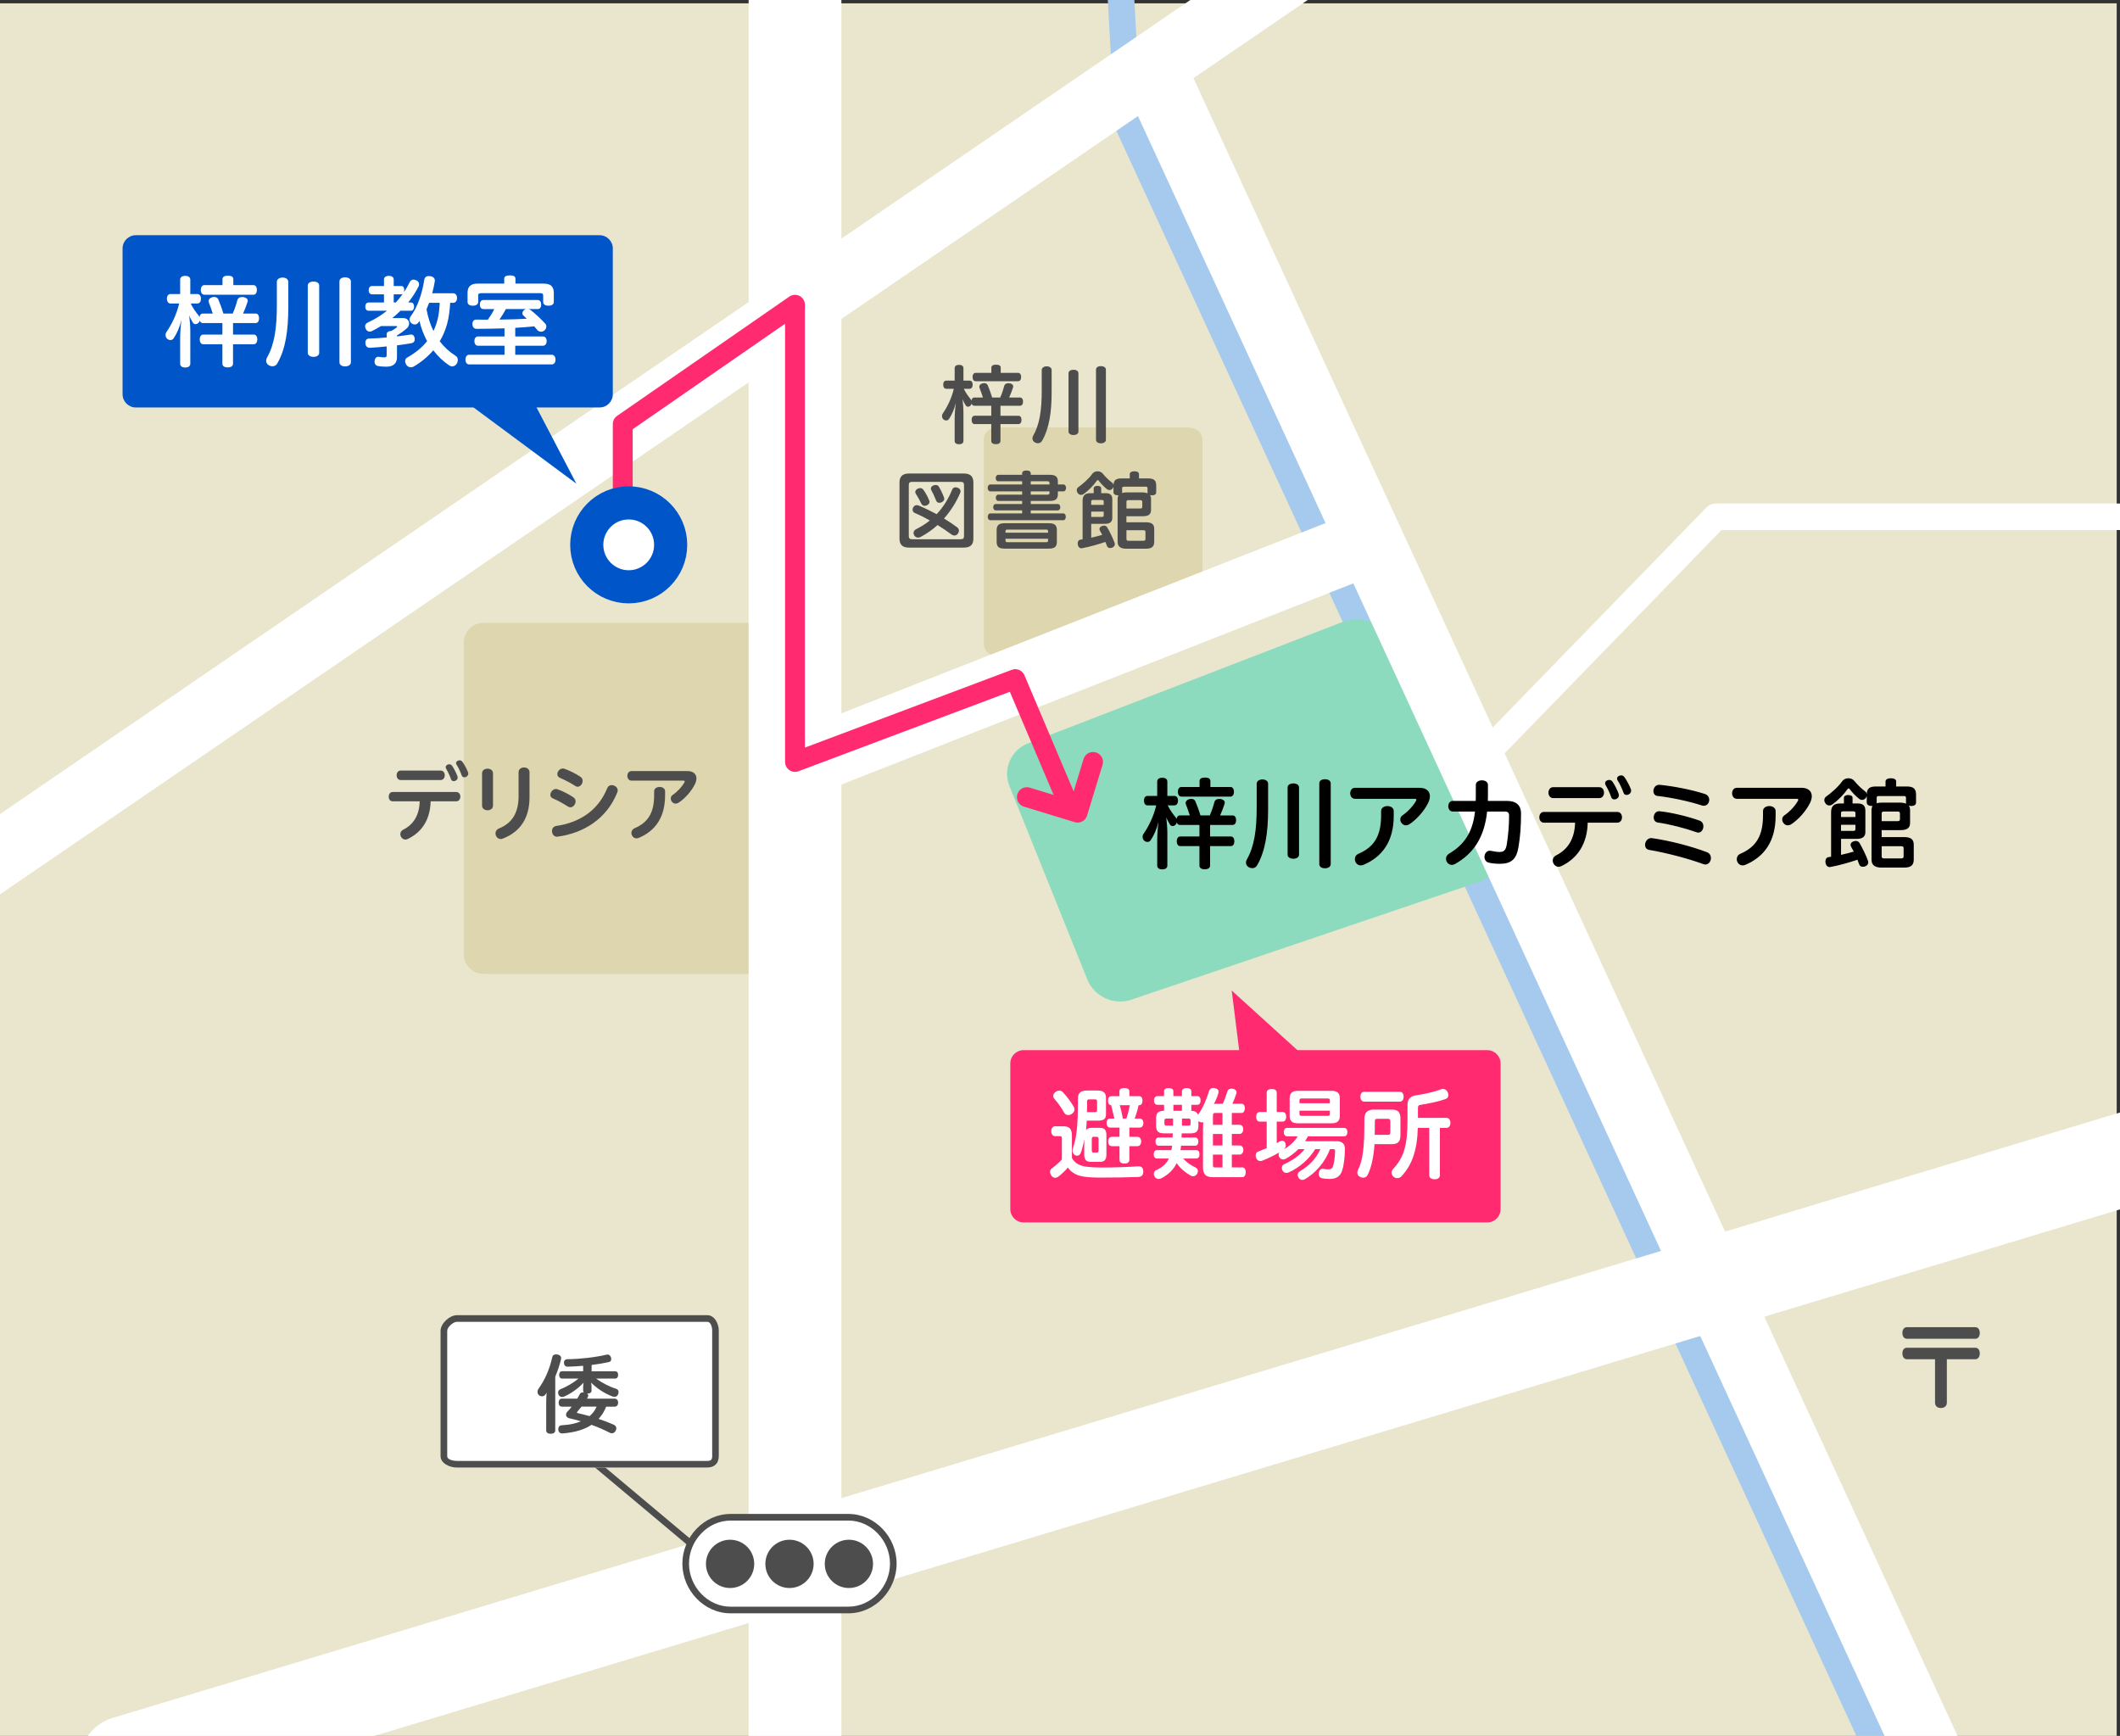 <?xml version="1.0" encoding="utf-8"?>
<!-- Generator: Adobe Illustrator 16.0.4, SVG Export Plug-In . SVG Version: 6.00 Build 0)  -->
<!DOCTYPE svg PUBLIC "-//W3C//DTD SVG 1.1//EN" "http://www.w3.org/Graphics/SVG/1.1/DTD/svg11.dtd">
<svg version="1.1" id="レイヤー_1" xmlns="http://www.w3.org/2000/svg" xmlns:xlink="http://www.w3.org/1999/xlink" x="0px"
	 y="0px" width="320px" height="262px" viewBox="0 0 320 262" enable-background="new 0 0 320 262" xml:space="preserve">
<rect x="0" y="0" width="320" height="262" fill="#333333" stroke="none"/>
<rect x="-0.5" y="0.5" fill="#EAE6CE" width="320" height="262"/>
<g>
	<path fill="#DDD6AF" d="M116,144c0,1.65-1.35,3-3,3H73c-1.65,0-3-1.35-3-3V97c0-1.65,1.35-3,3-3h40c1.65,0,3,1.35,3,3V144z"/>
</g>
<g>
	<path fill="#DDD6AF" d="M181.5,87.254c0,1.345-1.055,2.757-2.346,3.138l-28.374,8.392c-1.29,0.381-2.28-0.408-2.28-1.753V66.445
		c0-1.345,0.971-1.945,2.316-1.945h28.24c1.345,0,2.444,0.601,2.444,1.946V87.254z"/>
</g>
<g>
	<path fill="#4D4D4D" d="M153.954,59.994c0.312,0,0.468,0.26,0.468,0.624c0,0.363-0.156,0.624-0.468,0.624h-2.938v1.508h2.704
		c0.299,0,0.468,0.247,0.468,0.624c0,0.39-0.169,0.637-0.468,0.637h-2.704v2.535c0,0.325-0.26,0.494-0.702,0.494
		c-0.429,0-0.689-0.169-0.689-0.494V64.01h-2.496c-0.299,0-0.468-0.247-0.468-0.637c0-0.377,0.169-0.624,0.468-0.624h2.496v-1.508
		h-2.548c-0.208,0-0.351-0.117-0.416-0.325c-0.013,0.078-0.052,0.156-0.104,0.221c-0.104,0.156-0.273,0.247-0.442,0.247
		c-0.13,0-0.247-0.052-0.338-0.182c-0.143-0.222-0.338-0.56-0.494-0.962c0.078,0.649,0.143,1.417,0.143,2.015v4.303
		c0,0.312-0.247,0.494-0.663,0.494s-0.663-0.182-0.663-0.494v-3.354c0-0.676,0.065-1.573,0.169-2.379
		c-0.221,0.923-0.598,1.794-1.027,2.418c-0.091,0.143-0.26,0.221-0.416,0.221c-0.156,0-0.312-0.064-0.442-0.182
		c-0.13-0.13-0.195-0.299-0.195-0.481c0-0.143,0.039-0.299,0.143-0.429c0.533-0.768,1.287-2.146,1.638-3.692h-1.131
		c-0.299,0-0.468-0.247-0.468-0.624s0.169-0.611,0.468-0.611h1.261v-1.872c0-0.324,0.247-0.507,0.663-0.507s0.663,0.183,0.663,0.507
		v1.872h0.91c0.312,0,0.481,0.234,0.481,0.611s-0.169,0.624-0.481,0.624h-0.858c0.312,0.65,0.702,1.157,1.027,1.561
		c0.052,0.064,0.091,0.13,0.13,0.208c0.039-0.273,0.182-0.455,0.442-0.455h1.287c-0.156-0.508-0.338-0.988-0.52-1.47
		c-0.013-0.052-0.026-0.104-0.026-0.155c0-0.222,0.169-0.43,0.481-0.508c0.091-0.025,0.169-0.039,0.247-0.039
		c0.234,0,0.455,0.104,0.546,0.325c0.247,0.585,0.52,1.339,0.663,1.847h1.222c0.273-0.611,0.494-1.301,0.585-1.69
		c0.078-0.325,0.312-0.468,0.663-0.468c0.039,0,0.078,0,0.13,0c0.351,0.052,0.585,0.233,0.585,0.48c0,0.039,0,0.078-0.013,0.117
		c-0.156,0.494-0.351,1.014-0.598,1.561H153.954z M153.668,56.275c0.299,0,0.468,0.247,0.468,0.624c0,0.391-0.169,0.638-0.468,0.638
		h-6.383c-0.312,0-0.481-0.247-0.481-0.638c0-0.377,0.169-0.624,0.481-0.624h2.353v-0.767c0-0.325,0.26-0.468,0.715-0.468
		s0.702,0.143,0.702,0.468v0.767H153.668z"/>
	<path fill="#4D4D4D" d="M157.243,55.833c0-0.325,0.338-0.547,0.754-0.547c0.403,0,0.741,0.222,0.741,0.547v3.393
		c0,2.99-0.364,5.383-1.391,7.216c-0.143,0.299-0.39,0.455-0.676,0.455c-0.143,0-0.299-0.039-0.455-0.117
		c-0.247-0.144-0.377-0.364-0.377-0.611c0-0.13,0.039-0.26,0.104-0.39c0.988-1.717,1.3-3.874,1.3-6.864V55.833z M162.781,65.128
		c0,0.325-0.312,0.533-0.741,0.533s-0.755-0.208-0.755-0.533V56.34c0-0.338,0.326-0.533,0.755-0.533s0.741,0.195,0.741,0.533V65.128
		z M166.928,66.364c0,0.338-0.324,0.546-0.754,0.546c-0.441,0-0.74-0.208-0.74-0.546V55.794c0-0.338,0.299-0.533,0.74-0.533
		c0.43,0,0.754,0.195,0.754,0.533V66.364z"/>
	<path fill="#4D4D4D" d="M137.203,82.65c-0.936,0-1.43-0.403-1.43-1.353v-8.477c0-0.936,0.494-1.352,1.43-1.352h8.294
		c0.936,0,1.43,0.416,1.43,1.352v8.477c0,0.949-0.494,1.353-1.43,1.353H137.203z M144.99,81.388c0.403,0,0.521-0.143,0.521-0.494
		v-7.683c0-0.352-0.117-0.481-0.521-0.481h-7.293c-0.403,0-0.52,0.13-0.52,0.481v7.683c0,0.352,0.117,0.494,0.52,0.494H144.99z
		 M143.742,73.861c0.091-0.208,0.26-0.312,0.494-0.312c0.104,0,0.221,0.026,0.351,0.078c0.26,0.091,0.403,0.299,0.403,0.533
		c0,0.077-0.026,0.169-0.065,0.26c-0.585,1.365-1.404,2.678-2.431,3.835c0.702,0.429,1.378,0.884,1.977,1.326
		c0.182,0.13,0.273,0.312,0.273,0.507c0,0.144-0.052,0.286-0.143,0.429c-0.143,0.208-0.338,0.312-0.546,0.312
		c-0.13,0-0.273-0.052-0.416-0.144c-0.65-0.48-1.365-0.975-2.119-1.442c-0.767,0.702-1.638,1.312-2.574,1.807
		c-0.117,0.052-0.247,0.091-0.377,0.091c-0.221,0-0.455-0.116-0.585-0.363c-0.065-0.117-0.091-0.234-0.091-0.339
		c0-0.233,0.13-0.429,0.351-0.546c0.78-0.39,1.482-0.832,2.106-1.339c-0.754-0.429-1.534-0.818-2.275-1.131
		c-0.208-0.091-0.325-0.286-0.325-0.494c0-0.104,0.026-0.208,0.065-0.299c0.13-0.26,0.325-0.39,0.559-0.39
		c0.078,0,0.182,0.013,0.273,0.052c0.884,0.364,1.82,0.818,2.73,1.312C142.403,76.526,143.17,75.265,143.742,73.861z
		 M138.893,73.667c0.195,0,0.364,0.091,0.494,0.26c0.325,0.455,0.663,1.079,0.871,1.612c0.039,0.064,0.052,0.143,0.052,0.208
		c0,0.221-0.143,0.39-0.403,0.52c-0.117,0.052-0.234,0.078-0.338,0.078c-0.208,0-0.403-0.117-0.507-0.338
		c-0.208-0.455-0.521-1.027-0.819-1.469c-0.065-0.092-0.091-0.195-0.091-0.286c0-0.208,0.169-0.391,0.377-0.494
		C138.646,73.692,138.776,73.667,138.893,73.667z M142.533,75.292c0,0.233-0.156,0.402-0.442,0.533
		c-0.104,0.038-0.208,0.064-0.299,0.064c-0.221,0-0.403-0.104-0.481-0.325c-0.195-0.507-0.494-1.131-0.741-1.599
		c-0.052-0.078-0.065-0.144-0.065-0.221c0-0.208,0.156-0.378,0.39-0.481c0.117-0.039,0.234-0.065,0.338-0.065
		c0.195,0,0.364,0.078,0.468,0.234c0.299,0.494,0.611,1.145,0.78,1.638C142.521,75.148,142.533,75.226,142.533,75.292z"/>
	<path fill="#4D4D4D" d="M154.285,72.639h-3.614c-0.234,0-0.377-0.208-0.377-0.481c0-0.26,0.143-0.493,0.377-0.493h3.614v-0.169
		c0-0.325,0.195-0.481,0.65-0.481c0.455,0,0.65,0.156,0.65,0.481v0.169h2.886c0.91,0,1.209,0.324,1.209,1.04v0.416h0.858
		c0.221,0,0.377,0.246,0.377,0.52c0,0.286-0.156,0.521-0.377,0.521h-0.858v0.402c0,0.715-0.299,1.04-1.209,1.04h-2.886v0.469h4.082
		c0.208,0,0.377,0.182,0.377,0.468c0,0.325-0.169,0.494-0.39,0.494h-4.069v0.455h4.914c0.221,0,0.377,0.221,0.377,0.493
		c0,0.3-0.144,0.533-0.364,0.533h-11.024c-0.247,0-0.39-0.208-0.39-0.507c0-0.272,0.13-0.52,0.377-0.52h4.81v-0.455h-3.978
		c-0.221,0-0.39-0.169-0.39-0.494c0-0.286,0.169-0.468,0.377-0.468h3.991v-0.469h-3.614c-0.208,0-0.364-0.221-0.364-0.48
		c0-0.247,0.156-0.469,0.364-0.469h3.614v-0.493h-4.81c-0.234,0-0.39-0.234-0.39-0.521s0.156-0.52,0.39-0.52h4.81V72.639z
		 M151.672,82.805c-0.923,0-1.235-0.299-1.235-1.026V80.01c0-0.728,0.312-1.04,1.235-1.04h6.618c0.923,0,1.235,0.312,1.235,1.04
		v1.769c0,0.728-0.312,1.026-1.235,1.026H151.672z M158.198,80.401v-0.222c0-0.208-0.091-0.247-0.312-0.247h-5.811
		c-0.221,0-0.299,0.039-0.299,0.247v0.222H158.198z M151.776,81.571c0,0.221,0.078,0.26,0.299,0.26h5.811
		c0.221,0,0.312-0.039,0.312-0.26V81.31h-6.422V81.571z M158.419,73.121v-0.183c0-0.221-0.078-0.299-0.312-0.299h-2.522v0.481
		H158.419z M155.585,74.654h2.522c0.234,0,0.312-0.064,0.312-0.285v-0.208h-2.834V74.654z"/>
	<path fill="#4D4D4D" d="M168.078,73.432c-0.025,0.104-0.064,0.208-0.143,0.299c-0.131,0.156-0.299,0.234-0.469,0.234
		c-0.13,0-0.246-0.039-0.351-0.117c-0.442-0.338-0.91-0.819-1.261-1.287c-0.053-0.064-0.104-0.104-0.156-0.104
		c-0.053,0-0.092,0.039-0.143,0.104c-0.494,0.702-1.209,1.443-1.964,1.989c-0.13,0.091-0.272,0.143-0.403,0.143
		c-0.194,0-0.39-0.091-0.52-0.285c-0.091-0.131-0.143-0.273-0.143-0.416c0-0.183,0.091-0.364,0.246-0.469
		c0.677-0.48,1.574-1.261,2.119-2.027c0.17-0.234,0.469-0.364,0.78-0.364c0.3,0,0.599,0.117,0.793,0.364
		c0.429,0.52,0.871,0.948,1.417,1.364c0.104,0.078,0.17,0.208,0.195,0.338c0.025-0.728,0.391-0.987,1.184-0.987h1.273v-0.65
		c0-0.286,0.286-0.429,0.702-0.429s0.688,0.143,0.688,0.429v0.65h1.404c0.832,0,1.196,0.286,1.196,1.053v1.027
		c0,0.324-0.247,0.468-0.624,0.468c-0.13,0-0.234-0.013-0.325-0.039c0.117,0.156,0.169,0.351,0.169,0.585v1.664
		c0,0.663-0.377,0.949-1.261,0.949h-2.457v0.91h2.938c0.884,0,1.261,0.299,1.261,0.988v1.949c0,0.741-0.377,1.054-1.261,1.054
		h-2.926c-0.884,0-1.339-0.312-1.339-1.054v-6.461c0-0.221,0.052-0.403,0.144-0.546c-0.026,0-0.065,0-0.104,0
		c-0.364,0-0.663-0.144-0.663-0.468V73.432z M164.711,81.155c0.559-0.13,1.118-0.261,1.664-0.43
		c-0.117-0.233-0.234-0.455-0.352-0.649c-0.039-0.078-0.064-0.156-0.064-0.234c0-0.195,0.13-0.364,0.391-0.455
		c0.104-0.039,0.207-0.052,0.312-0.052c0.208,0,0.377,0.104,0.481,0.286c0.363,0.637,0.857,1.625,1.092,2.301
		c0.025,0.078,0.039,0.144,0.039,0.221c0,0.208-0.117,0.377-0.352,0.494c-0.13,0.053-0.246,0.078-0.363,0.078
		c-0.222,0-0.403-0.104-0.481-0.338c-0.065-0.182-0.144-0.39-0.222-0.585c-1.092,0.377-2.457,0.754-3.522,0.949
		c-0.039,0.013-0.065,0.013-0.104,0.013c-0.272,0-0.48-0.195-0.545-0.546c0-0.065-0.014-0.143-0.014-0.195
		c0-0.299,0.143-0.52,0.402-0.559c0.104-0.013,0.222-0.039,0.339-0.052v-5.824c0-0.832,0.403-1.145,1.196-1.145h0.48v-0.741
		c0-0.233,0.234-0.363,0.572-0.363c0.324,0,0.559,0.13,0.559,0.363v0.741h0.689c0.637,0,0.988,0.273,0.988,0.923v2.834
		c0,0.599-0.416,0.871-1.066,0.871h-2.119V81.155z M166.596,76.202v-0.521c0-0.169-0.091-0.221-0.312-0.221h-1.261
		c-0.234,0-0.312,0.052-0.312,0.221v0.521H166.596z M166.284,78.021c0.221,0,0.312-0.052,0.312-0.233v-0.572h-1.885v0.806H166.284z
		 M169.378,74.355c0,0.014,0,0.039,0,0.053c0.195-0.065,0.455-0.092,0.755-0.092h2.223c0.363,0,0.663,0.053,0.871,0.144
		c-0.014-0.026-0.014-0.065-0.014-0.104v-0.637c0-0.221-0.078-0.26-0.285-0.26h-3.25c-0.234,0-0.3,0.039-0.3,0.26V74.355z
		 M172.096,76.748c0.233,0,0.324-0.065,0.324-0.26v-0.741c0-0.195-0.091-0.261-0.324-0.261h-1.742c-0.234,0-0.325,0.065-0.325,0.261
		v1.001H172.096z M170.028,81.336c0,0.208,0.091,0.286,0.325,0.286h2.223c0.234,0,0.325-0.078,0.325-0.286v-1.053
		c0-0.195-0.091-0.261-0.325-0.261h-2.548V81.336z"/>
</g>
<g>
	<path fill="#4D4D4D" d="M59.269,120.942c-0.403,0-0.598-0.351-0.598-0.701c0-0.352,0.195-0.702,0.598-0.702h9.607
		c0.403,0,0.611,0.351,0.611,0.702c0,0.351-0.208,0.701-0.611,0.701h-3.874c-0.065,2.679-1.248,4.629-3.445,5.682
		c-0.13,0.065-0.247,0.091-0.364,0.091c-0.442,0-0.767-0.416-0.767-0.818c0-0.261,0.13-0.521,0.442-0.677
		c1.586-0.793,2.431-2.235,2.483-4.277H59.269z M60.479,117.731c-0.403,0-0.611-0.364-0.611-0.715c0-0.364,0.208-0.715,0.611-0.715
		h6.032c0.416,0,0.624,0.351,0.624,0.715c0,0.351-0.208,0.715-0.624,0.715H60.479z M67.277,115.781c0-0.247,0.26-0.429,0.52-0.429
		c0.169,0,0.325,0.065,0.442,0.221c0.273,0.391,0.637,1.093,0.819,1.612c0.013,0.065,0.026,0.117,0.026,0.182
		c0,0.312-0.312,0.533-0.598,0.533c-0.182,0-0.351-0.091-0.416-0.299c-0.169-0.52-0.468-1.144-0.728-1.573
		C67.304,115.937,67.277,115.859,67.277,115.781z M68.837,115.17c0-0.234,0.273-0.416,0.533-0.416c0.156,0,0.312,0.064,0.416,0.208
		c0.286,0.377,0.676,1.092,0.871,1.625c0.013,0.064,0.026,0.117,0.026,0.169c0,0.338-0.325,0.559-0.598,0.559
		c-0.169,0-0.325-0.078-0.39-0.272c-0.195-0.546-0.507-1.223-0.793-1.651C68.864,115.313,68.837,115.235,68.837,115.17z"/>
	<path fill="#4D4D4D" d="M72.764,116.717c0-0.468,0.416-0.702,0.832-0.702c0.403,0,0.819,0.234,0.819,0.702v4.875
		c0,0.468-0.416,0.702-0.819,0.702c-0.416,0-0.832-0.234-0.832-0.702V116.717z M78.276,116.548c0-0.481,0.416-0.715,0.832-0.715
		c0.403,0,0.819,0.233,0.819,0.715v3.796c0,3.042-1.326,5.188-4.043,6.228c-0.104,0.052-0.208,0.064-0.299,0.064
		c-0.468,0-0.793-0.429-0.793-0.857c0-0.286,0.156-0.585,0.507-0.729c1.963-0.793,2.977-2.313,2.977-4.901V116.548z"/>
	<path fill="#4D4D4D" d="M86.57,120.357c0.221,0.156,0.312,0.377,0.312,0.599c0,0.441-0.364,0.896-0.793,0.896
		c-0.104,0-0.234-0.039-0.351-0.116c-0.689-0.442-1.625-0.963-2.288-1.235c-0.26-0.104-0.377-0.312-0.377-0.546
		c0-0.403,0.377-0.871,0.845-0.871c0.078,0,0.156,0.013,0.221,0.039C84.906,119.382,85.946,119.916,86.57,120.357z M91.666,118.954
		c0.13-0.325,0.39-0.455,0.663-0.455c0.442,0,0.91,0.338,0.91,0.793c0,0.091-0.013,0.182-0.052,0.272
		c-1.586,4.043-5.148,6.201-9.009,6.709c-0.026,0.013-0.065,0.013-0.104,0.013c-0.481,0-0.754-0.429-0.754-0.858
		c0-0.351,0.208-0.702,0.65-0.767C87.375,124.167,90.249,122.424,91.666,118.954z M87.623,117.25
		c0.234,0.155,0.325,0.377,0.325,0.598c0,0.442-0.351,0.897-0.754,0.897c-0.104,0-0.221-0.026-0.338-0.104
		c-0.676-0.455-1.638-0.936-2.327-1.235c-0.286-0.116-0.403-0.338-0.403-0.571c0-0.403,0.377-0.846,0.832-0.846
		c0.078,0,0.156,0.014,0.234,0.039C85.907,116.275,86.973,116.795,87.623,117.25z"/>
	<path fill="#4D4D4D" d="M103.756,116.379c0.91,0,1.365,0.468,1.365,1.104c0,0.261-0.078,0.56-0.221,0.858
		c-0.52,1.066-1.521,2.21-2.509,2.834c-0.143,0.078-0.273,0.117-0.403,0.117c-0.416,0-0.741-0.39-0.741-0.78
		c0-0.195,0.091-0.403,0.312-0.546c0.715-0.494,1.378-1.222,1.742-1.872c0.039-0.065,0.052-0.117,0.052-0.156
		c0-0.078-0.065-0.117-0.195-0.117h-7.826c-0.429,0-0.637-0.363-0.637-0.728c0-0.351,0.208-0.715,0.637-0.715H103.756z
		 M98.738,119.421c0-0.429,0.416-0.65,0.832-0.65c0.403,0,0.819,0.222,0.819,0.65v0.624c0,3.315-1.469,5.356-3.952,6.409
		c-0.13,0.052-0.247,0.078-0.364,0.078c-0.468,0-0.767-0.416-0.767-0.819c0-0.286,0.143-0.559,0.468-0.702
		c2.054-0.884,2.964-2.327,2.964-5.031V119.421z"/>
</g>
<g>
	<g>
		<path fill="#FF2A70" d="M226.5,160.5c0-1.104-0.896-2-2-2h-70c-1.104,0-2,0.896-2,2v22c0,1.104,0.896,2,2,2h70
			c1.104,0,2-0.896,2-2V160.5z"/>
	</g>
	<g>
		<path fill="#FFFFFF" d="M160.284,171.854c0-0.301-0.06-0.375-0.255-0.375h-0.765c-0.36,0-0.585-0.301-0.585-0.75
			c0-0.465,0.225-0.736,0.585-0.736h1.26c0.916,0,1.275,0.42,1.275,1.41v3.375c0.42,0.75,1.08,1.17,2.22,1.32
			c0.569,0.074,1.319,0.119,2.265,0.119c1.771,0,3.96-0.074,5.49-0.18c0.045,0,0.074,0,0.12,0c0.45,0,0.659,0.256,0.675,0.766
			c0,0.016,0,0.029,0,0.045c0,0.494-0.24,0.766-0.766,0.795c-1.5,0.061-3.93,0.09-5.684,0.09c-1.051,0-1.936-0.045-2.551-0.15
			c-1.185-0.18-1.904-0.689-2.385-1.365c-0.375,0.465-0.96,1.021-1.485,1.41c-0.135,0.09-0.27,0.135-0.42,0.135
			c-0.225,0-0.465-0.119-0.615-0.375c-0.105-0.18-0.165-0.344-0.165-0.51c0-0.225,0.09-0.42,0.3-0.555
			c0.48-0.359,1.08-0.855,1.485-1.32V171.854z M159.894,164.607c0.21,0,0.39,0.076,0.54,0.24c0.6,0.631,1.215,1.471,1.62,2.16
			c0.09,0.15,0.136,0.301,0.136,0.449c0,0.24-0.136,0.467-0.406,0.66c-0.18,0.121-0.375,0.182-0.555,0.182
			c-0.24,0-0.465-0.121-0.6-0.361c-0.375-0.689-0.96-1.5-1.47-2.084c-0.12-0.135-0.18-0.301-0.18-0.451c0-0.209,0.12-0.434,0.36-0.6
			C159.519,164.668,159.714,164.607,159.894,164.607z M164.033,169.139c-0.015,0.479-0.045,0.975-0.104,1.424
			c0.181-0.24,0.465-0.344,0.84-0.344h1.2c0.734,0,1.035,0.299,1.035,1.123v2.881c0,0.855-0.301,1.141-1.035,1.141h-1.26
			c-0.75,0-1.051-0.285-1.051-1.141v-2.279c-0.135,0.795-0.33,1.619-0.555,2.145c-0.105,0.209-0.3,0.344-0.525,0.344
			c-0.135,0-0.27-0.045-0.389-0.148c-0.211-0.18-0.301-0.391-0.301-0.615c0-0.135,0.03-0.27,0.075-0.42
			c0.54-1.605,0.75-3.225,0.75-7.516c0-0.809,0.465-1.139,1.364-1.139h1.576c0.869,0,1.289,0.33,1.289,1.08v2.488
			c0,0.721-0.345,0.977-1.215,0.977H164.033z M165.264,167.848c0.225,0,0.33-0.061,0.33-0.27v-1.365c0-0.225-0.105-0.285-0.33-0.285
			h-0.84c-0.24,0-0.33,0.076-0.33,0.314c0,0.436,0,1.051-0.03,1.605H165.264z M164.799,173.652c0,0.225,0.09,0.301,0.27,0.301h0.465
			c0.195,0,0.285-0.076,0.285-0.301v-1.754c0-0.227-0.09-0.316-0.285-0.316h-0.465c-0.18,0-0.27,0.09-0.27,0.316V173.652z
			 M172.028,168.822c0.345,0,0.556,0.256,0.556,0.676s-0.211,0.689-0.556,0.689h-1.56v1.395h1.199c0.375,0,0.586,0.271,0.586,0.705
			c0,0.436-0.211,0.705-0.586,0.705h-1.199v2.086c0,0.344-0.285,0.539-0.735,0.539c-0.465,0-0.75-0.195-0.75-0.539v-2.086h-1.14
			c-0.375,0-0.57-0.27-0.57-0.705c0-0.434,0.195-0.705,0.57-0.705h1.14v-1.395h-1.409c-0.346,0-0.541-0.27-0.541-0.689
			c0-0.404,0.195-0.676,0.541-0.676h0.629c-0.149-0.674-0.314-1.334-0.479-2.01c-0.33-0.014-0.479-0.299-0.479-0.689
			c0-0.42,0.164-0.676,0.524-0.676h1.2v-0.689c0-0.375,0.24-0.539,0.75-0.539c0.494,0,0.75,0.164,0.75,0.539v0.689h1.47
			c0.345,0,0.51,0.256,0.51,0.66c0,0.42-0.165,0.705-0.51,0.705h-0.075c-0.15,0.689-0.345,1.35-0.6,2.01H172.028z M170.019,168.822
			c0.225-0.66,0.39-1.334,0.524-2.01h-1.515c0.181,0.66,0.345,1.336,0.45,2.01H170.019z"/>
		<path fill="#FFFFFF" d="M187.539,176.203c0.285,0,0.494,0.27,0.494,0.705c0,0.449-0.209,0.764-0.494,0.764h-4.485
			c-1.021,0-1.47-0.404-1.47-1.5v-5.625c0-0.359,0.015-0.764,0.045-1.17c-0.061,0.016-0.12,0.031-0.195,0.031
			c-0.135,0-0.285-0.045-0.436-0.121c-0.045-0.029-0.074-0.059-0.104-0.09v0.691c0,0.898-0.36,1.17-1.215,1.17h-1.305
			c-0.015,0.209-0.015,0.42-0.03,0.629h2.07c0.3,0,0.465,0.24,0.465,0.6c0,0.391-0.165,0.631-0.465,0.631h-2.145
			c-0.016,0.225-0.045,0.449-0.091,0.674h2.386c0.314,0,0.494,0.24,0.494,0.631c0,0.375-0.18,0.631-0.494,0.631h-1.98
			c0.525,0.584,1.17,1.004,1.859,1.35c0.256,0.119,0.375,0.299,0.375,0.523c0,0.137-0.045,0.271-0.119,0.422
			c-0.121,0.238-0.36,0.389-0.615,0.389c-0.12,0-0.225-0.029-0.346-0.09c-0.824-0.48-1.545-1.064-2.129-1.891
			c-0.48,0.99-1.23,1.711-2.325,2.295c-0.136,0.061-0.255,0.092-0.39,0.092c-0.256,0-0.496-0.121-0.631-0.391
			c-0.074-0.135-0.104-0.27-0.104-0.391c0-0.24,0.149-0.465,0.42-0.584c0.87-0.406,1.47-0.916,1.86-1.725h-1.785
			c-0.346,0-0.51-0.256-0.51-0.631c0-0.359,0.164-0.631,0.51-0.631h2.16c0.045-0.225,0.09-0.449,0.104-0.674h-2.055
			c-0.3,0-0.45-0.24-0.45-0.631c0-0.344,0.15-0.6,0.45-0.6h2.13c0.015-0.209,0.029-0.42,0.029-0.629h-1.274
			c-0.87,0-1.245-0.271-1.245-1.17v-1.08c0-0.871,0.36-1.141,1.2-1.156v-0.9h-0.976c-0.344,0-0.539-0.254-0.539-0.658
			c0-0.391,0.195-0.66,0.539-0.66h0.976v-0.736c0-0.299,0.284-0.479,0.69-0.479c0.435,0,0.719,0.18,0.719,0.479v0.736h1.291v-0.705
			c0-0.33,0.285-0.51,0.72-0.51s0.704,0.18,0.704,0.51v0.705h0.871c0.345,0,0.524,0.254,0.524,0.66c0,0.404-0.18,0.658-0.524,0.658
			h-0.871v0.9c0.451,0.031,0.855,0.15,1.006,0.6c0.72-0.988,1.32-2.398,1.664-3.584c0.091-0.314,0.33-0.465,0.631-0.465
			c0.074,0,0.164,0.016,0.255,0.029c0.33,0.09,0.555,0.256,0.555,0.555c0,0.076-0.015,0.166-0.045,0.256
			c-0.149,0.494-0.375,1.051-0.659,1.59c0.225-0.045,0.465-0.045,0.674-0.045h0.66c0.301-0.631,0.51-1.26,0.705-1.891
			c0.075-0.254,0.301-0.389,0.615-0.389c0.074,0,0.15,0.014,0.24,0.029c0.314,0.074,0.524,0.256,0.524,0.525
			c0,0.061-0.015,0.119-0.03,0.195c-0.18,0.523-0.359,1.035-0.614,1.529h1.395c0.285,0,0.495,0.24,0.495,0.676
			c0,0.465-0.21,0.719-0.495,0.719h-1.47v1.785h1.186c0.314,0,0.539,0.256,0.539,0.689c0,0.391-0.225,0.691-0.539,0.691h-1.186
			v1.738h1.199c0.301,0,0.541,0.256,0.541,0.691c0,0.389-0.24,0.689-0.541,0.689h-1.199v1.936H187.539z M177.054,169.889
			c0.015-0.301,0.015-0.721,0.015-1.066h-0.959c-0.24,0-0.346,0.061-0.346,0.316v0.434c0,0.271,0.105,0.316,0.346,0.316H177.054z
			 M177.113,166.752v0.9h1.291v-0.9H177.113z M179.408,169.889c0.211,0,0.301-0.045,0.301-0.316v-0.434
			c0-0.256-0.09-0.316-0.301-0.316h-0.989c0,0.285,0,0.721-0.015,1.066H179.408z M183.429,167.982c-0.255,0-0.345,0.076-0.345,0.361
			v1.424h1.439v-1.785H183.429z M184.523,172.887v-1.738h-1.439v1.738H184.523z M183.084,175.857c0,0.27,0.09,0.346,0.345,0.346
			h1.095v-1.936h-1.439V175.857z"/>
		<path fill="#FFFFFF" d="M195.983,173.443c-0.601,0.6-1.274,1.109-1.979,1.484c-0.105,0.045-0.211,0.074-0.315,0.074
			c-0.239,0-0.465-0.135-0.601-0.375c-0.059-0.119-0.09-0.24-0.09-0.375c0-0.104,0.031-0.209,0.09-0.314
			c-0.795,0.48-1.754,0.93-2.564,1.244c-0.104,0.047-0.195,0.061-0.285,0.061c-0.299,0-0.524-0.195-0.645-0.51
			c-0.045-0.135-0.061-0.254-0.061-0.359c0-0.301,0.166-0.51,0.451-0.6c0.389-0.15,0.81-0.316,1.215-0.48v-4.006h-1.035
			c-0.36,0-0.555-0.285-0.555-0.734c0-0.436,0.194-0.721,0.555-0.721h1.035v-2.924c0-0.346,0.285-0.541,0.765-0.541
			s0.75,0.195,0.75,0.541v2.924h0.87c0.359,0,0.555,0.285,0.555,0.721c0,0.449-0.195,0.734-0.555,0.734h-0.87v3.256
			c0.149-0.076,0.3-0.166,0.435-0.256c0.12-0.074,0.24-0.119,0.36-0.119c0.225,0,0.405,0.119,0.51,0.359
			c0.045,0.121,0.06,0.225,0.06,0.33c0,0.24-0.104,0.465-0.299,0.631c0.824-0.496,1.59-1.141,2.1-1.98h-1.605
			c-0.314,0-0.494-0.27-0.494-0.645c0-0.361,0.18-0.631,0.494-0.631h8.609c0.315,0,0.496,0.27,0.496,0.631
			c0,0.375-0.181,0.645-0.496,0.645h-5.459c-0.135,0.256-0.285,0.494-0.436,0.734h4.755c0.854,0,1.274,0.42,1.261,1.186
			c-0.016,1.365-0.181,2.551-0.436,3.314c-0.301,0.84-0.9,1.201-1.92,1.201c-0.42,0-0.915-0.061-1.141-0.121
			c-0.254-0.061-0.449-0.24-0.449-0.645c0-0.045,0-0.105,0.015-0.166c0.03-0.404,0.315-0.613,0.556-0.613c0.015,0,0.029,0,0.045,0
			c0.18,0.045,0.465,0.09,0.765,0.09c0.42,0,0.646-0.076,0.78-0.496c0.18-0.584,0.285-1.379,0.299-2.279
			c0-0.225-0.074-0.27-0.299-0.27h-0.465c-0.766,2.023-2.221,3.629-3.78,4.529c-0.136,0.074-0.271,0.119-0.405,0.119
			c-0.225,0-0.436-0.119-0.585-0.375c-0.075-0.135-0.104-0.27-0.104-0.389c0-0.24,0.119-0.436,0.285-0.525
			c1.424-0.824,2.475-1.904,3.135-3.359h-0.78c-0.854,1.424-2.295,2.729-3.96,3.494c-0.15,0.061-0.285,0.09-0.404,0.09
			c-0.256,0-0.451-0.135-0.586-0.391c-0.06-0.119-0.09-0.254-0.09-0.359c0-0.24,0.12-0.465,0.346-0.555
			c1.26-0.57,2.369-1.336,3.09-2.279H195.983z M200.963,164.639c0.885,0,1.275,0.33,1.275,1.139v2.611
			c0,0.824-0.391,1.154-1.275,1.154h-5.024c-0.885,0-1.274-0.33-1.274-1.154v-2.611c0-0.809,0.39-1.139,1.274-1.139H200.963z
			 M200.738,166.514v-0.436c0-0.211-0.105-0.285-0.345-0.285h-3.899c-0.24,0-0.346,0.074-0.346,0.285v0.436H200.738z
			 M196.148,168.133c0,0.225,0.105,0.285,0.346,0.285h3.899c0.239,0,0.345-0.061,0.345-0.285v-0.494h-4.59V168.133z"/>
		<path fill="#FFFFFF" d="M207.474,172.693c-0.12,1.725-0.42,3.42-1.034,4.635c-0.136,0.285-0.391,0.42-0.676,0.42
			c-0.15,0-0.314-0.031-0.465-0.121c-0.285-0.135-0.42-0.375-0.42-0.645c0-0.135,0.03-0.27,0.09-0.391
			c0.375-0.719,0.615-1.574,0.75-2.639c0.18-1.156,0.225-2.656,0.225-5.086c0-0.914,0.451-1.395,1.396-1.395h2.729
			c0.885,0,1.32,0.33,1.32,1.336v2.549c0,0.99-0.436,1.336-1.32,1.336H207.474z M211.299,164.787c0.359,0,0.57,0.301,0.57,0.736
			c0,0.449-0.211,0.75-0.57,0.75h-5.37c-0.375,0-0.585-0.301-0.585-0.736c0-0.449,0.21-0.75,0.585-0.75H211.299z M209.469,171.283
			c0.285,0,0.391-0.045,0.391-0.42v-1.576c0-0.359-0.105-0.42-0.391-0.42h-1.529c-0.315,0-0.42,0.061-0.42,0.42
			c0,0.375,0,0.721,0,1.051s0,0.645-0.016,0.945H209.469z M218.349,168.719c0.36,0,0.585,0.314,0.585,0.75
			c0,0.449-0.225,0.764-0.585,0.764h-1.005v7.17c0,0.359-0.315,0.586-0.811,0.586c-0.479,0-0.795-0.227-0.795-0.586v-7.17h-1.725
			c-0.105,3.451-0.9,5.609-2.445,7.275c-0.164,0.195-0.404,0.314-0.66,0.314c-0.194,0-0.39-0.074-0.569-0.225
			c-0.195-0.166-0.285-0.375-0.285-0.6c0-0.195,0.075-0.406,0.226-0.555c1.59-1.711,2.174-3.51,2.174-7.365v-2.34
			c0-0.826,0.436-1.305,1.246-1.41c1.319-0.211,2.744-0.51,3.824-0.916c0.105-0.045,0.195-0.059,0.3-0.059
			c0.3,0,0.556,0.195,0.705,0.51c0.06,0.135,0.091,0.285,0.091,0.404c0,0.285-0.136,0.51-0.421,0.615
			c-1.11,0.391-2.52,0.676-3.749,0.869c-0.33,0.047-0.42,0.15-0.42,0.512v1.455H218.349z"/>
	</g>
	<polygon fill="#FF2A70" points="197.385,159.913 185.918,149.5 187.135,159.245 	"/>
</g>
<line fill="none" stroke="#FFFFFF" stroke-width="14" stroke-linecap="round" stroke-linejoin="round" stroke-miterlimit="10" x1="120" y1="-21" x2="120" y2="298"/>
<polyline fill="none" stroke="#FFFFFF" stroke-width="4" stroke-linecap="round" stroke-linejoin="round" stroke-miterlimit="10" points="
	225,113 259,78 353,78 "/>
<polyline fill="none" stroke="#A6CAED" stroke-width="4" stroke-linecap="round" stroke-linejoin="round" stroke-miterlimit="10" points="
	285.75,269.25 170.25,18.75 169,-4 "/>
<g>
	<path fill="#8DDBBF" d="M202.836,93.801c2.564-0.99,5.701,0.196,6.967,2.637l15.895,30.625c1.266,2.44,0.172,5.159-2.434,6.041
		l-52.527,17.793c-2.605,0.882-5.576-0.483-6.604-3.035l-11.766-29.223c-1.027-2.552,0.232-5.449,2.797-6.439L202.836,93.801z"/>
</g>
<line fill="none" stroke="#FFFFFF" stroke-width="10" stroke-linecap="round" stroke-linejoin="round" stroke-miterlimit="10" x1="174.5" y1="11.5" x2="292.5" y2="267.5"/>
<line fill="none" stroke="#FFFFFF" stroke-width="10" stroke-linecap="round" stroke-linejoin="round" stroke-miterlimit="10" x1="206" y1="82" x2="122" y2="115"/>
<line fill="none" stroke="#FFFFFF" stroke-width="10" stroke-linecap="round" stroke-linejoin="round" stroke-miterlimit="10" x1="-14" y1="138.5" x2="209" y2="-14"/>
<line fill="none" stroke="#FFFFFF" stroke-width="14" stroke-linecap="round" stroke-linejoin="round" stroke-miterlimit="10" x1="367.16" y1="161" x2="19" y2="266"/>
<g>
	<path d="M186.044,123.07c0.36,0,0.54,0.3,0.54,0.72s-0.18,0.72-0.54,0.72h-3.39v1.74h3.119c0.346,0,0.541,0.285,0.541,0.72
		c0,0.45-0.195,0.735-0.541,0.735h-3.119v2.925c0,0.375-0.301,0.57-0.811,0.57c-0.494,0-0.795-0.195-0.795-0.57v-2.925h-2.879
		c-0.346,0-0.541-0.285-0.541-0.735c0-0.435,0.195-0.72,0.541-0.72h2.879v-1.74h-2.939c-0.24,0-0.405-0.135-0.48-0.375
		c-0.015,0.091-0.06,0.181-0.119,0.256c-0.121,0.18-0.315,0.284-0.511,0.284c-0.149,0-0.284-0.06-0.39-0.21
		c-0.165-0.255-0.391-0.645-0.57-1.109c0.09,0.75,0.165,1.635,0.165,2.324v4.965c0,0.36-0.284,0.57-0.765,0.57
		s-0.766-0.21-0.766-0.57v-3.869c0-0.78,0.076-1.815,0.195-2.745c-0.255,1.064-0.689,2.07-1.185,2.79
		c-0.104,0.165-0.3,0.255-0.479,0.255c-0.181,0-0.361-0.075-0.511-0.21c-0.149-0.15-0.226-0.345-0.226-0.555
		c0-0.165,0.046-0.346,0.166-0.495c0.615-0.885,1.484-2.476,1.89-4.26h-1.306c-0.344,0-0.539-0.285-0.539-0.721
		c0-0.435,0.195-0.704,0.539-0.704h1.455v-2.16c0-0.375,0.285-0.585,0.766-0.585s0.765,0.21,0.765,0.585v2.16h1.05
		c0.36,0,0.555,0.27,0.555,0.704c0,0.436-0.194,0.721-0.555,0.721h-0.99c0.36,0.75,0.811,1.335,1.186,1.8
		c0.061,0.075,0.105,0.149,0.15,0.24c0.045-0.315,0.209-0.525,0.51-0.525h1.484c-0.18-0.585-0.39-1.14-0.6-1.695
		c-0.016-0.06-0.029-0.12-0.029-0.18c0-0.255,0.194-0.495,0.555-0.585c0.104-0.03,0.195-0.045,0.285-0.045
		c0.27,0,0.524,0.12,0.629,0.375c0.285,0.675,0.601,1.545,0.766,2.13h1.41c0.314-0.705,0.57-1.5,0.675-1.95
		c0.09-0.375,0.36-0.54,0.765-0.54c0.045,0,0.09,0,0.15,0c0.404,0.061,0.675,0.271,0.675,0.556c0,0.045,0,0.09-0.015,0.135
		c-0.181,0.569-0.405,1.17-0.69,1.8H186.044z M185.714,118.78c0.345,0,0.54,0.285,0.54,0.72c0,0.45-0.195,0.735-0.54,0.735h-7.364
		c-0.36,0-0.555-0.285-0.555-0.735c0-0.435,0.194-0.72,0.555-0.72h2.715v-0.885c0-0.375,0.3-0.54,0.824-0.54
		c0.525,0,0.811,0.165,0.811,0.54v0.885H185.714z"/>
	<path d="M189.689,118.271c0-0.375,0.391-0.63,0.87-0.63c0.466,0,0.854,0.255,0.854,0.63v3.915c0,3.449-0.42,6.21-1.604,8.324
		c-0.165,0.345-0.45,0.525-0.78,0.525c-0.164,0-0.345-0.045-0.524-0.135c-0.285-0.165-0.435-0.42-0.435-0.705
		c0-0.15,0.045-0.301,0.119-0.45c1.141-1.98,1.5-4.47,1.5-7.92V118.271z M196.08,128.995c0,0.375-0.36,0.615-0.855,0.615
		s-0.87-0.24-0.87-0.615v-10.14c0-0.39,0.375-0.615,0.87-0.615s0.855,0.226,0.855,0.615V128.995z M200.864,130.42
		c0,0.39-0.375,0.63-0.87,0.63c-0.51,0-0.855-0.24-0.855-0.63v-12.194c0-0.39,0.346-0.615,0.855-0.615
		c0.495,0,0.87,0.226,0.87,0.615V130.42z"/>
	<path d="M214.26,118.9c1.05,0,1.574,0.54,1.574,1.275c0,0.3-0.09,0.645-0.254,0.989c-0.601,1.23-1.756,2.55-2.896,3.271
		c-0.165,0.09-0.315,0.135-0.465,0.135c-0.479,0-0.854-0.45-0.854-0.9c0-0.225,0.104-0.465,0.359-0.63
		c0.824-0.569,1.59-1.41,2.01-2.159c0.045-0.075,0.061-0.136,0.061-0.181c0-0.09-0.076-0.135-0.226-0.135h-9.029
		c-0.495,0-0.735-0.42-0.735-0.84c0-0.405,0.24-0.825,0.735-0.825H214.26z M208.47,122.41c0-0.495,0.479-0.75,0.96-0.75
		c0.465,0,0.945,0.255,0.945,0.75v0.72c0,3.825-1.695,6.18-4.561,7.396c-0.15,0.06-0.285,0.09-0.42,0.09
		c-0.539,0-0.885-0.48-0.885-0.945c0-0.33,0.165-0.645,0.54-0.81c2.37-1.021,3.42-2.686,3.42-5.805V122.41z"/>
	<path d="M219.285,122.485c-0.45,0-0.676-0.405-0.676-0.81c0-0.391,0.226-0.795,0.676-0.795h3.465c0-0.211,0.015-0.421,0.015-0.631
		v-1.784c0-0.466,0.465-0.69,0.915-0.69c0.465,0,0.915,0.225,0.915,0.69v1.725c0,0.225-0.015,0.465-0.015,0.69h2.864
		c1.455,0,2.146,0.689,2.146,1.89c0,1.979-0.121,3.465-0.375,5.024c-0.301,1.86-1.065,2.58-2.805,2.58
		c-0.631,0-1.23-0.06-1.711-0.18c-0.435-0.12-0.629-0.48-0.629-0.855c0-0.465,0.299-0.944,0.824-0.944
		c0.061,0,0.12,0.015,0.195,0.029c0.42,0.09,0.885,0.165,1.244,0.165c0.615,0,0.945-0.21,1.096-1.095
		c0.225-1.44,0.359-2.82,0.359-4.365c0-0.479-0.164-0.645-0.734-0.645h-2.58c-0.42,3.885-2.025,6.33-4.845,7.92
		c-0.165,0.09-0.33,0.135-0.479,0.135c-0.511,0-0.886-0.45-0.886-0.93c0-0.285,0.136-0.57,0.466-0.766
		c2.234-1.335,3.539-3.104,3.914-6.359H219.285z"/>
	<path d="M233.04,124.165c-0.465,0-0.69-0.405-0.69-0.81c0-0.405,0.226-0.811,0.69-0.811h11.085c0.465,0,0.705,0.405,0.705,0.811
		c0,0.404-0.24,0.81-0.705,0.81h-4.471c-0.074,3.09-1.439,5.34-3.975,6.555c-0.15,0.075-0.285,0.105-0.42,0.105
		c-0.51,0-0.885-0.48-0.885-0.945c0-0.3,0.15-0.6,0.51-0.78c1.83-0.914,2.805-2.579,2.865-4.935H233.04z M234.436,120.46
		c-0.466,0-0.705-0.42-0.705-0.824c0-0.42,0.239-0.825,0.705-0.825h6.959c0.48,0,0.721,0.405,0.721,0.825
		c0,0.404-0.24,0.824-0.721,0.824H234.436z M242.279,118.211c0-0.285,0.301-0.495,0.6-0.495c0.195,0,0.375,0.074,0.511,0.255
		c0.315,0.45,0.735,1.26,0.944,1.859c0.016,0.075,0.03,0.136,0.03,0.21c0,0.36-0.36,0.615-0.69,0.615
		c-0.209,0-0.404-0.104-0.479-0.345c-0.194-0.601-0.54-1.32-0.84-1.815C242.31,118.391,242.279,118.301,242.279,118.211z
		 M244.08,117.506c0-0.271,0.314-0.48,0.614-0.48c0.181,0,0.36,0.075,0.479,0.24c0.33,0.435,0.781,1.26,1.006,1.875
		c0.015,0.075,0.029,0.135,0.029,0.194c0,0.391-0.375,0.646-0.689,0.646c-0.195,0-0.375-0.09-0.45-0.315
		c-0.226-0.63-0.585-1.409-0.915-1.904C244.109,117.671,244.08,117.58,244.08,117.506z"/>
	<path d="M257.641,128.62c0.434,0.165,0.614,0.525,0.614,0.885c0,0.495-0.345,0.976-0.84,0.976c-0.104,0-0.21-0.016-0.315-0.061
		c-2.354-0.87-5.76-1.74-8.174-2.145c-0.436-0.075-0.615-0.405-0.615-0.75c0-0.495,0.359-1.035,0.945-1.035
		c0.029,0,0.074,0,0.119,0.015C251.881,126.851,255.255,127.705,257.641,128.62z M257.325,119.83
		c0.479,0.15,0.675,0.525,0.675,0.886c0,0.449-0.314,0.899-0.811,0.899c-0.09,0-0.194-0.015-0.299-0.045
		c-1.965-0.645-4.695-1.215-6.721-1.439c-0.404-0.046-0.6-0.375-0.6-0.735c0-0.45,0.314-0.945,0.855-0.945c0.029,0,0.06,0,0.09,0
		C252.525,118.646,255.346,119.186,257.325,119.83z M256.561,123.865c0.39,0.15,0.555,0.495,0.555,0.84
		c0,0.48-0.301,0.96-0.766,0.96c-0.074,0-0.164-0.015-0.24-0.045c-1.739-0.615-4.184-1.245-5.85-1.47
		c-0.449-0.061-0.645-0.405-0.645-0.78c0-0.45,0.3-0.93,0.795-0.93c0.03,0,0.061,0,0.075,0
		C252.21,122.605,254.835,123.235,256.561,123.865z"/>
	<path d="M271.904,118.9c1.051,0,1.575,0.54,1.575,1.275c0,0.3-0.091,0.645-0.255,0.989c-0.6,1.23-1.756,2.55-2.895,3.271
		c-0.166,0.09-0.315,0.135-0.465,0.135c-0.48,0-0.855-0.45-0.855-0.9c0-0.225,0.105-0.465,0.359-0.63
		c0.825-0.569,1.59-1.41,2.01-2.159c0.045-0.075,0.061-0.136,0.061-0.181c0-0.09-0.075-0.135-0.225-0.135h-9.029
		c-0.496,0-0.736-0.42-0.736-0.84c0-0.405,0.24-0.825,0.736-0.825H271.904z M266.115,122.41c0-0.495,0.479-0.75,0.959-0.75
		c0.465,0,0.945,0.255,0.945,0.75v0.72c0,3.825-1.695,6.18-4.56,7.396c-0.15,0.06-0.285,0.09-0.42,0.09
		c-0.54,0-0.886-0.48-0.886-0.945c0-0.33,0.166-0.645,0.541-0.81c2.369-1.021,3.42-2.686,3.42-5.805V122.41z"/>
	<path d="M281.775,120.115c-0.031,0.12-0.076,0.24-0.166,0.345c-0.149,0.181-0.345,0.271-0.539,0.271
		c-0.15,0-0.285-0.045-0.405-0.135c-0.511-0.391-1.05-0.945-1.455-1.485c-0.06-0.075-0.12-0.12-0.181-0.12
		c-0.06,0-0.104,0.045-0.164,0.12c-0.57,0.81-1.396,1.665-2.266,2.295c-0.149,0.105-0.314,0.165-0.465,0.165
		c-0.225,0-0.449-0.104-0.6-0.33c-0.105-0.149-0.165-0.314-0.165-0.479c0-0.21,0.104-0.42,0.285-0.54
		c0.78-0.556,1.814-1.455,2.444-2.34c0.195-0.271,0.541-0.42,0.9-0.42c0.345,0,0.689,0.135,0.915,0.42
		c0.495,0.6,1.005,1.095,1.635,1.574c0.12,0.091,0.194,0.24,0.226,0.391c0.029-0.84,0.449-1.141,1.364-1.141h1.47v-0.75
		c0-0.329,0.33-0.494,0.811-0.494c0.479,0,0.795,0.165,0.795,0.494v0.75h1.619c0.961,0,1.381,0.33,1.381,1.215v1.186
		c0,0.375-0.285,0.54-0.721,0.54c-0.149,0-0.27-0.016-0.375-0.045c0.135,0.18,0.195,0.404,0.195,0.675v1.92
		c0,0.765-0.436,1.095-1.455,1.095h-2.834v1.05h3.389c1.021,0,1.455,0.346,1.455,1.141v2.25c0,0.854-0.435,1.215-1.455,1.215h-3.375
		c-1.02,0-1.545-0.36-1.545-1.215v-7.455c0-0.255,0.061-0.465,0.166-0.63c-0.03,0-0.075,0-0.121,0c-0.42,0-0.764-0.165-0.764-0.54
		V120.115z M277.891,129.025c0.645-0.15,1.289-0.301,1.92-0.495c-0.136-0.271-0.271-0.525-0.406-0.75
		c-0.045-0.09-0.074-0.181-0.074-0.271c0-0.225,0.15-0.42,0.449-0.524c0.121-0.045,0.24-0.061,0.36-0.061
		c0.24,0,0.435,0.12,0.556,0.33c0.42,0.735,0.989,1.875,1.26,2.655c0.029,0.09,0.045,0.165,0.045,0.255
		c0,0.24-0.135,0.435-0.405,0.57c-0.149,0.06-0.285,0.09-0.42,0.09c-0.255,0-0.465-0.12-0.556-0.391
		c-0.074-0.21-0.164-0.449-0.254-0.675c-1.26,0.436-2.836,0.87-4.065,1.095c-0.045,0.016-0.075,0.016-0.12,0.016
		c-0.314,0-0.555-0.226-0.63-0.63c0-0.075-0.015-0.165-0.015-0.226c0-0.345,0.165-0.6,0.465-0.645
		c0.12-0.015,0.255-0.045,0.391-0.061v-6.72c0-0.96,0.465-1.319,1.379-1.319h0.555v-0.855c0-0.27,0.271-0.42,0.66-0.42
		c0.375,0,0.646,0.15,0.646,0.42v0.855h0.795c0.735,0,1.14,0.314,1.14,1.064v3.271c0,0.689-0.479,1.005-1.229,1.005h-2.444V129.025z
		 M280.064,123.311v-0.601c0-0.194-0.104-0.255-0.359-0.255h-1.455c-0.27,0-0.359,0.061-0.359,0.255v0.601H280.064z M279.705,125.41
		c0.255,0,0.359-0.06,0.359-0.27v-0.66h-2.174v0.93H279.705z M283.275,121.181c0,0.015,0,0.045,0,0.06
		c0.225-0.075,0.524-0.104,0.869-0.104h2.564c0.42,0,0.766,0.06,1.006,0.165c-0.016-0.03-0.016-0.075-0.016-0.12v-0.735
		c0-0.255-0.09-0.3-0.33-0.3h-3.75c-0.27,0-0.344,0.045-0.344,0.3V121.181z M286.41,123.94c0.27,0,0.375-0.075,0.375-0.3v-0.855
		c0-0.225-0.105-0.3-0.375-0.3h-2.01c-0.271,0-0.375,0.075-0.375,0.3v1.155H286.41z M284.025,129.235c0,0.239,0.104,0.33,0.375,0.33
		h2.564c0.27,0,0.375-0.091,0.375-0.33v-1.215c0-0.226-0.105-0.301-0.375-0.301h-2.939V129.235z"/>
</g>
<g>
	<path fill="#4D4D4D" d="M287.816,202.059c-0.418,0-0.662-0.384-0.662-0.88s0.244-0.864,0.662-0.864h10.357
		c0.417,0,0.662,0.368,0.662,0.864s-0.245,0.88-0.662,0.88H287.816z M287.816,205.148c-0.418,0-0.662-0.385-0.662-0.881
		s0.244-0.849,0.662-0.849h10.357c0.417,0,0.662,0.353,0.662,0.849s-0.245,0.881-0.662,0.881h-4.308v6.546
		c0,0.496-0.331,0.816-0.894,0.816c-0.561,0-0.893-0.32-0.893-0.816v-6.546H287.816z"/>
</g>
<g>
	<path fill="#0056C9" d="M92.5,37.5c0-1.104-0.896-2-2-2h-70c-1.104,0-2,0.896-2,2v22c0,1.104,0.896,2,2,2h70c1.104,0,2-0.896,2-2
		V37.5z"/>
</g>
<g>
	<path fill="#FFFFFF" d="M38.564,47.321c0.36,0,0.54,0.3,0.54,0.72s-0.18,0.72-0.54,0.72h-3.39v1.74h3.12
		c0.345,0,0.54,0.285,0.54,0.72c0,0.45-0.195,0.735-0.54,0.735h-3.12v2.925c0,0.375-0.3,0.57-0.81,0.57
		c-0.495,0-0.795-0.195-0.795-0.57v-2.925h-2.88c-0.345,0-0.54-0.285-0.54-0.735c0-0.435,0.195-0.72,0.54-0.72h2.88v-1.74h-2.94
		c-0.24,0-0.405-0.135-0.48-0.375c-0.015,0.091-0.06,0.181-0.12,0.256c-0.12,0.18-0.315,0.284-0.51,0.284
		c-0.15,0-0.285-0.06-0.39-0.21c-0.165-0.255-0.39-0.645-0.57-1.109c0.09,0.75,0.165,1.635,0.165,2.324v4.965
		c0,0.36-0.285,0.57-0.765,0.57s-0.765-0.21-0.765-0.57v-3.869c0-0.78,0.075-1.815,0.195-2.745c-0.255,1.064-0.69,2.07-1.185,2.79
		c-0.105,0.165-0.3,0.255-0.48,0.255c-0.18,0-0.36-0.075-0.51-0.21c-0.15-0.15-0.225-0.345-0.225-0.555
		c0-0.165,0.045-0.346,0.165-0.495c0.615-0.885,1.485-2.476,1.89-4.26h-1.305c-0.345,0-0.54-0.285-0.54-0.721
		c0-0.435,0.195-0.704,0.54-0.704h1.455v-2.16c0-0.375,0.285-0.585,0.765-0.585s0.765,0.21,0.765,0.585v2.16h1.05
		c0.36,0,0.555,0.27,0.555,0.704c0,0.436-0.195,0.721-0.555,0.721h-0.99c0.36,0.75,0.81,1.335,1.185,1.8
		c0.06,0.075,0.105,0.149,0.15,0.24c0.045-0.315,0.21-0.525,0.51-0.525h1.485c-0.18-0.585-0.39-1.14-0.6-1.695
		c-0.015-0.06-0.03-0.12-0.03-0.18c0-0.255,0.195-0.495,0.555-0.585c0.105-0.03,0.195-0.045,0.285-0.045
		c0.27,0,0.525,0.12,0.63,0.375c0.285,0.675,0.6,1.545,0.765,2.13h1.41c0.315-0.705,0.57-1.5,0.675-1.95
		c0.09-0.375,0.36-0.54,0.765-0.54c0.045,0,0.09,0,0.15,0c0.405,0.061,0.675,0.271,0.675,0.556c0,0.045,0,0.09-0.015,0.135
		c-0.18,0.569-0.405,1.17-0.69,1.8H38.564z M38.234,43.031c0.345,0,0.54,0.285,0.54,0.72c0,0.45-0.195,0.735-0.54,0.735h-7.365
		c-0.36,0-0.555-0.285-0.555-0.735c0-0.435,0.195-0.72,0.555-0.72h2.715v-0.885c0-0.375,0.3-0.54,0.825-0.54s0.81,0.165,0.81,0.54
		v0.885H38.234z"/>
	<path fill="#FFFFFF" d="M41.79,42.521c0-0.375,0.39-0.63,0.87-0.63c0.465,0,0.855,0.255,0.855,0.63v3.915
		c0,3.449-0.42,6.21-1.605,8.324c-0.165,0.345-0.45,0.525-0.78,0.525c-0.165,0-0.345-0.045-0.525-0.135
		c-0.285-0.165-0.435-0.42-0.435-0.705c0-0.15,0.045-0.301,0.12-0.45c1.14-1.98,1.5-4.47,1.5-7.92V42.521z M48.179,53.246
		c0,0.375-0.36,0.615-0.855,0.615s-0.87-0.24-0.87-0.615v-10.14c0-0.39,0.375-0.615,0.87-0.615s0.855,0.226,0.855,0.615V53.246z
		 M52.964,54.671c0,0.39-0.375,0.63-0.87,0.63c-0.51,0-0.855-0.24-0.855-0.63V42.477c0-0.39,0.345-0.615,0.855-0.615
		c0.495,0,0.87,0.226,0.87,0.615V54.671z"/>
	<path fill="#FFFFFF" d="M57.509,49.211c-0.42,0.255-0.84,0.495-1.29,0.72c-0.135,0.075-0.27,0.12-0.405,0.12
		c-0.24,0-0.45-0.12-0.585-0.375c-0.075-0.149-0.12-0.284-0.12-0.42c0-0.239,0.135-0.449,0.39-0.569
		c1.08-0.495,2.055-1.096,2.91-1.785h-2.745c-0.345,0-0.525-0.24-0.525-0.6c0-0.391,0.18-0.646,0.525-0.646h2.295v-1.229h-1.785
		c-0.33,0-0.525-0.256-0.525-0.615c0-0.39,0.195-0.646,0.525-0.646h1.785v-0.975c0-0.36,0.3-0.555,0.735-0.555
		c0.45,0,0.735,0.194,0.735,0.555v0.975h1.125c0.33,0,0.465,0.256,0.465,0.615c0,0.12-0.015,0.226-0.03,0.3
		c0.315-0.479,0.615-0.989,0.87-1.529c0.12-0.226,0.315-0.346,0.57-0.346c0.12,0,0.24,0.03,0.375,0.091
		c0.3,0.119,0.45,0.345,0.45,0.6c0,0.09-0.015,0.195-0.06,0.3c-0.42,0.855-0.96,1.68-1.575,2.46h0.435
		c0.285,0,0.45,0.271,0.45,0.615c0,0.359-0.165,0.63-0.45,0.63h-1.605c-0.39,0.39-0.81,0.765-1.245,1.109h1.68
		c0.555,0,0.87,0.391,0.87,0.811c0,0.225-0.09,0.465-0.27,0.66c-0.42,0.404-0.99,0.795-1.56,1.14v0.15
		c0.72-0.075,1.395-0.181,1.995-0.271c0.045-0.015,0.09-0.015,0.135-0.015c0.285,0,0.48,0.194,0.54,0.555
		c0.015,0.045,0.015,0.09,0.015,0.15c0,0.33-0.18,0.555-0.54,0.614c-0.66,0.12-1.38,0.226-2.145,0.315v1.785
		c0,1.005-0.615,1.439-1.62,1.439c-0.495,0-0.96-0.045-1.275-0.104c-0.255-0.045-0.495-0.255-0.495-0.66c0-0.045,0-0.09,0.015-0.135
		c0.045-0.42,0.315-0.601,0.57-0.601c0.03,0,0.06,0,0.09,0.016c0.225,0.029,0.465,0.074,0.72,0.074c0.375,0,0.435-0.06,0.435-0.435
		v-1.215c-0.855,0.09-1.71,0.165-2.505,0.21c0,0-0.015,0-0.03,0c-0.375,0-0.63-0.21-0.675-0.646c0-0.045,0-0.09,0-0.119
		c0-0.391,0.195-0.615,0.54-0.63c0.84-0.016,1.755-0.075,2.67-0.165v-0.511c0-0.284,0.3-0.465,0.72-0.479
		c0.33-0.195,0.63-0.39,0.81-0.54c0.045-0.045,0.06-0.075,0.06-0.105c0-0.06-0.075-0.09-0.195-0.09H57.509z M59.744,45.656
		c0.375-0.405,0.735-0.84,1.05-1.305c-0.06,0.045-0.15,0.075-0.24,0.075h-1.125v1.229H59.744z M67.949,45.701
		c-0.06,1.11-0.18,2.19-0.48,3.255c-0.255,0.885-0.615,1.771-1.095,2.55c0.66,0.87,1.455,1.605,2.43,2.22
		c0.21,0.136,0.3,0.36,0.3,0.601c0,0.194-0.06,0.405-0.18,0.585c-0.165,0.255-0.42,0.39-0.675,0.39c-0.135,0-0.285-0.045-0.42-0.135
		c-0.915-0.615-1.74-1.396-2.43-2.295c-0.795,0.93-1.755,1.74-2.895,2.415c-0.165,0.104-0.33,0.149-0.495,0.149
		c-0.255,0-0.51-0.135-0.69-0.39c-0.105-0.18-0.165-0.36-0.165-0.525c0-0.239,0.105-0.465,0.33-0.569
		c1.245-0.705,2.235-1.515,2.985-2.46c-0.51-0.96-0.915-1.995-1.155-3.06c-0.06,0.104-0.12,0.18-0.165,0.255
		c-0.135,0.194-0.33,0.285-0.54,0.285c-0.165,0-0.33-0.061-0.495-0.181c-0.195-0.165-0.3-0.375-0.3-0.585
		c0-0.149,0.06-0.3,0.165-0.435c1.065-1.47,1.725-3.42,2.055-5.505c0.06-0.42,0.315-0.601,0.69-0.601c0.06,0,0.135,0,0.21,0.016
		c0.45,0.06,0.705,0.314,0.705,0.675c0,0.045,0,0.09-0.015,0.135c-0.09,0.585-0.225,1.17-0.39,1.771h3.15
		c0.375,0,0.6,0.284,0.6,0.705c0,0.42-0.21,0.734-0.57,0.734H67.949z M64.769,45.701c-0.015,0.061-0.045,0.12-0.06,0.165
		c-0.105,0.285-0.21,0.555-0.33,0.825c0.21,1.125,0.54,2.25,1.05,3.27c0.33-0.705,0.57-1.425,0.72-2.189
		c0.135-0.69,0.18-1.365,0.225-2.07H64.769z"/>
	<path fill="#FFFFFF" d="M72.959,46.646c-0.33,0-0.525-0.255-0.525-0.675s0.195-0.69,0.525-0.69h8.189c0.36,0,0.54,0.271,0.54,0.69
		s-0.18,0.675-0.54,0.675h-1.38c0.12,0.03,0.24,0.075,0.345,0.165c0.69,0.524,1.575,1.364,2.175,2.024
		c0.12,0.12,0.18,0.285,0.18,0.45c0,0.21-0.105,0.435-0.3,0.6c-0.165,0.12-0.345,0.181-0.51,0.181c-0.21,0-0.405-0.09-0.555-0.255
		c-0.135-0.181-0.3-0.36-0.465-0.556c-0.945,0.105-1.905,0.165-2.865,0.226v1.305h4.185c0.345,0,0.555,0.27,0.555,0.69
		c0,0.42-0.21,0.704-0.555,0.704h-4.185v1.365h5.505c0.36,0,0.57,0.3,0.57,0.735c0,0.42-0.21,0.72-0.57,0.72H70.814
		c-0.345,0-0.555-0.285-0.555-0.72c0-0.436,0.21-0.735,0.555-0.735h5.34v-1.365h-4.005c-0.33,0-0.54-0.284-0.54-0.704
		c0-0.421,0.21-0.69,0.54-0.69h4.005v-1.229c-1.44,0.045-2.865,0.074-4.215,0.074c-0.405,0-0.63-0.285-0.63-0.734
		c0-0.391,0.21-0.66,0.555-0.66c0.585,0.015,1.185,0.015,1.77,0.015c0.36-0.51,0.705-1.035,0.975-1.604H72.959z M82.079,42.807
		c1.065,0,1.515,0.479,1.515,1.395v1.351c0,0.39-0.315,0.585-0.81,0.585c-0.51,0-0.795-0.195-0.795-0.585v-0.96
		c0-0.271-0.135-0.346-0.45-0.346h-8.895c-0.3,0-0.465,0.075-0.465,0.346v0.96c0,0.39-0.315,0.585-0.81,0.585
		c-0.495,0-0.795-0.195-0.795-0.585v-1.351c0-0.915,0.45-1.395,1.5-1.395h4.035v-0.735c0-0.345,0.285-0.51,0.855-0.51
		c0.585,0,0.84,0.165,0.84,0.51v0.735H82.079z M76.364,46.646c-0.3,0.555-0.615,1.08-0.975,1.59c1.38-0.015,2.76-0.045,4.125-0.135
		c-0.165-0.165-0.345-0.33-0.51-0.48c-0.105-0.09-0.15-0.21-0.15-0.345c0-0.165,0.09-0.36,0.27-0.495
		c0.09-0.075,0.195-0.12,0.3-0.135H76.364z"/>
</g>
<polygon fill="#0056C9" points="79.685,59 87,73 67.435,58.501 "/>
<polyline fill="none" stroke="#FF2A70" stroke-width="3" stroke-linecap="round" stroke-linejoin="round" stroke-miterlimit="10" points="
	94,75.5 94,64 120,46 120,115 153.25,102.5 161.625,122.25 "/>
<polyline fill="none" stroke="#FF2A70" stroke-width="3" stroke-linecap="round" stroke-linejoin="round" stroke-miterlimit="10" points="
	164.988,115 162.652,122.652 155,120.315 "/>
<circle fill="#FFFFFF" stroke="#0056C9" stroke-width="5" stroke-miterlimit="10" cx="94.9" cy="82.234" r="6.333"/>
<line fill="#FFFFFF" stroke="#4D4D4D" stroke-miterlimit="10" x1="90" y1="221" x2="105.5" y2="234"/>
<g>
	<path fill="#FFFFFF" d="M108.5,220c0,0.828-0.671,1.5-1.5,1.5H69c-0.829,0-1.5-0.672-1.5-1.5v-19c0-0.828,0.671-1.5,1.5-1.5h38
		c0.829,0,1.5,0.672,1.5,1.5V220z"/>
	<path fill="#4D4D4D" d="M106.751,199.5c0.551,0,0.749,0.805,0.749,1.356v18.913c0,0.552-0.198,0.73-0.749,0.73H68.972
		c-0.551,0-1.472-0.179-1.472-0.73v-18.913c0-0.552,0.92-1.356,1.472-1.356H106.5 M106.751,198.5H68.972
		c-1.1,0-2.472,1.257-2.472,2.356v18.913c0,1.1,1.372,1.73,2.472,1.73h37.779c1.1,0,1.749-0.631,1.749-1.73v-18.913
		C108.5,199.757,107.851,198.5,106.751,198.5L106.751,198.5z"/>
</g>
<g>
	<path fill="#4D4D4D" d="M82.446,211.746c0-0.584,0.026-1.092,0.065-1.533c-0.065,0.104-0.13,0.207-0.208,0.299
		c-0.104,0.143-0.299,0.234-0.494,0.234c-0.156,0-0.312-0.053-0.442-0.156c-0.156-0.131-0.234-0.326-0.234-0.521
		c0-0.154,0.052-0.311,0.143-0.455c0.923-1.248,1.703-2.988,2.08-4.758c0.052-0.299,0.273-0.441,0.585-0.441
		c0.065,0,0.143,0.014,0.221,0.025c0.325,0.066,0.546,0.26,0.546,0.547c0,0.051-0.013,0.104-0.026,0.156
		c-0.195,0.857-0.507,1.768-0.871,2.639v8.1c0,0.338-0.273,0.52-0.689,0.52s-0.676-0.182-0.676-0.52V211.746z M87.126,211.096
		c0.143-0.221,0.26-0.441,0.377-0.662c0.091-0.209,0.286-0.287,0.521-0.287c0.026,0,0.065,0,0.104,0.014
		c-0.065-0.078-0.104-0.168-0.104-0.273v-0.584c0-0.195,0.026-0.416,0.065-0.625c-0.767,0.859-1.924,1.664-2.938,2.107
		c-0.117,0.039-0.221,0.064-0.312,0.064c-0.221,0-0.403-0.104-0.52-0.338c-0.052-0.104-0.078-0.209-0.078-0.312
		c0-0.221,0.117-0.416,0.325-0.508c0.949-0.377,1.976-0.975,2.756-1.625h-2.496c-0.26,0-0.429-0.221-0.429-0.545
		c0-0.338,0.169-0.559,0.429-0.559h3.198v-0.82c-0.806,0.066-1.599,0.117-2.314,0.131c-0.013,0-0.013,0-0.026,0
		c-0.351,0-0.546-0.221-0.559-0.572c0-0.014,0-0.025,0-0.039c0-0.324,0.208-0.52,0.546-0.52c1.872-0.014,4.238-0.287,5.851-0.676
		c0.052-0.014,0.104-0.027,0.169-0.027c0.247,0,0.429,0.145,0.533,0.43c0.026,0.092,0.039,0.182,0.039,0.26
		c0,0.221-0.117,0.402-0.377,0.455c-0.767,0.17-1.664,0.312-2.587,0.43v0.949h3.562c0.286,0,0.442,0.221,0.442,0.545
		c0,0.326-0.156,0.559-0.442,0.559h-2.886c0.858,0.625,2.041,1.248,3.042,1.547c0.234,0.078,0.351,0.262,0.351,0.494
		c0,0.105-0.026,0.209-0.065,0.326c-0.104,0.26-0.312,0.391-0.546,0.391c-0.078,0-0.169-0.014-0.26-0.039
		c-1.352-0.494-2.457-1.301-3.276-2.107c0.039,0.209,0.065,0.43,0.065,0.625v0.584c0,0.287-0.234,0.443-0.637,0.443h-0.026
		c0.104,0.078,0.169,0.193,0.169,0.311c0,0.078-0.026,0.156-0.065,0.234s-0.078,0.143-0.13,0.221h4.199
		c0.312,0,0.507,0.248,0.507,0.611c0,0.338-0.195,0.598-0.507,0.598h-1.3c-0.143,0.352-0.299,0.689-0.494,1.002
		c-0.195,0.312-0.416,0.572-0.65,0.846c0.806,0.26,1.599,0.57,2.327,0.896c0.234,0.104,0.351,0.312,0.351,0.533
		c0,0.104-0.026,0.221-0.091,0.338c-0.13,0.273-0.351,0.402-0.585,0.402c-0.104,0-0.208-0.025-0.312-0.078
		c-0.832-0.428-1.768-0.844-2.756-1.195c-1.079,0.715-2.522,1.156-4.381,1.299c-0.013,0-0.039,0-0.052,0
		c-0.312,0-0.559-0.207-0.585-0.584c0-0.025,0-0.039,0-0.064c0-0.365,0.221-0.572,0.533-0.586c1.157-0.064,2.119-0.273,2.886-0.598
		c-0.572-0.17-1.157-0.326-1.742-0.455c-0.312-0.064-0.507-0.287-0.507-0.533c0-0.156,0.065-0.338,0.234-0.494
		c0.221-0.234,0.429-0.48,0.624-0.729h-1.482c-0.312,0-0.494-0.246-0.494-0.598s0.182-0.611,0.494-0.611H87.126z M87.776,212.305
		c-0.195,0.248-0.39,0.482-0.585,0.703c-0.065,0.078-0.104,0.129-0.104,0.182s0.065,0.092,0.169,0.104
		c0.559,0.131,1.144,0.273,1.729,0.443c0.468-0.391,0.845-0.871,1.066-1.432H87.776z"/>
</g>
<g>
	<g>
		<path fill="#FFFFFF" d="M110.281,242.5c-3.739,0-6.781-2.761-6.781-6.5s3.042-6.5,6.781-6.5h17.776c3.739,0,6.781,2.761,6.781,6.5
			s-3.042,6.5-6.781,6.5H110.281z"/>
		<path fill="#4D4D4D" d="M128.057,229.5c3.463,0,6.281,3.036,6.281,6.5s-2.818,6.5-6.281,6.5h-17.776
			c-3.463,0-6.281-3.036-6.281-6.5s2.818-6.5,6.281-6.5H128.5 M128.057,228.5h-17.776c-4.015,0-7.281,3.485-7.281,7.5
			s3.267,7.5,7.281,7.5h17.776c4.014,0,7.281-3.485,7.281-7.5S132.071,228.5,128.057,228.5L128.057,228.5z"/>
	</g>
	<path fill="#4D4D4D" d="M128.137,232.393c-2.012,0-3.643,1.631-3.643,3.643s1.631,3.644,3.643,3.644
		c2.013,0,3.643-1.632,3.643-3.644S130.149,232.393,128.137,232.393z"/>
	<path fill="#4D4D4D" d="M110.201,232.393c-2.012,0-3.644,1.631-3.644,3.643s1.631,3.644,3.644,3.644
		c2.012,0,3.643-1.632,3.643-3.644S112.213,232.393,110.201,232.393z"/>
	<path fill="#4D4D4D" d="M119.169,232.393c-2.012,0-3.644,1.631-3.644,3.643s1.631,3.644,3.644,3.644
		c2.012,0,3.643-1.632,3.643-3.644S121.181,232.393,119.169,232.393z"/>
</g>
</svg>
